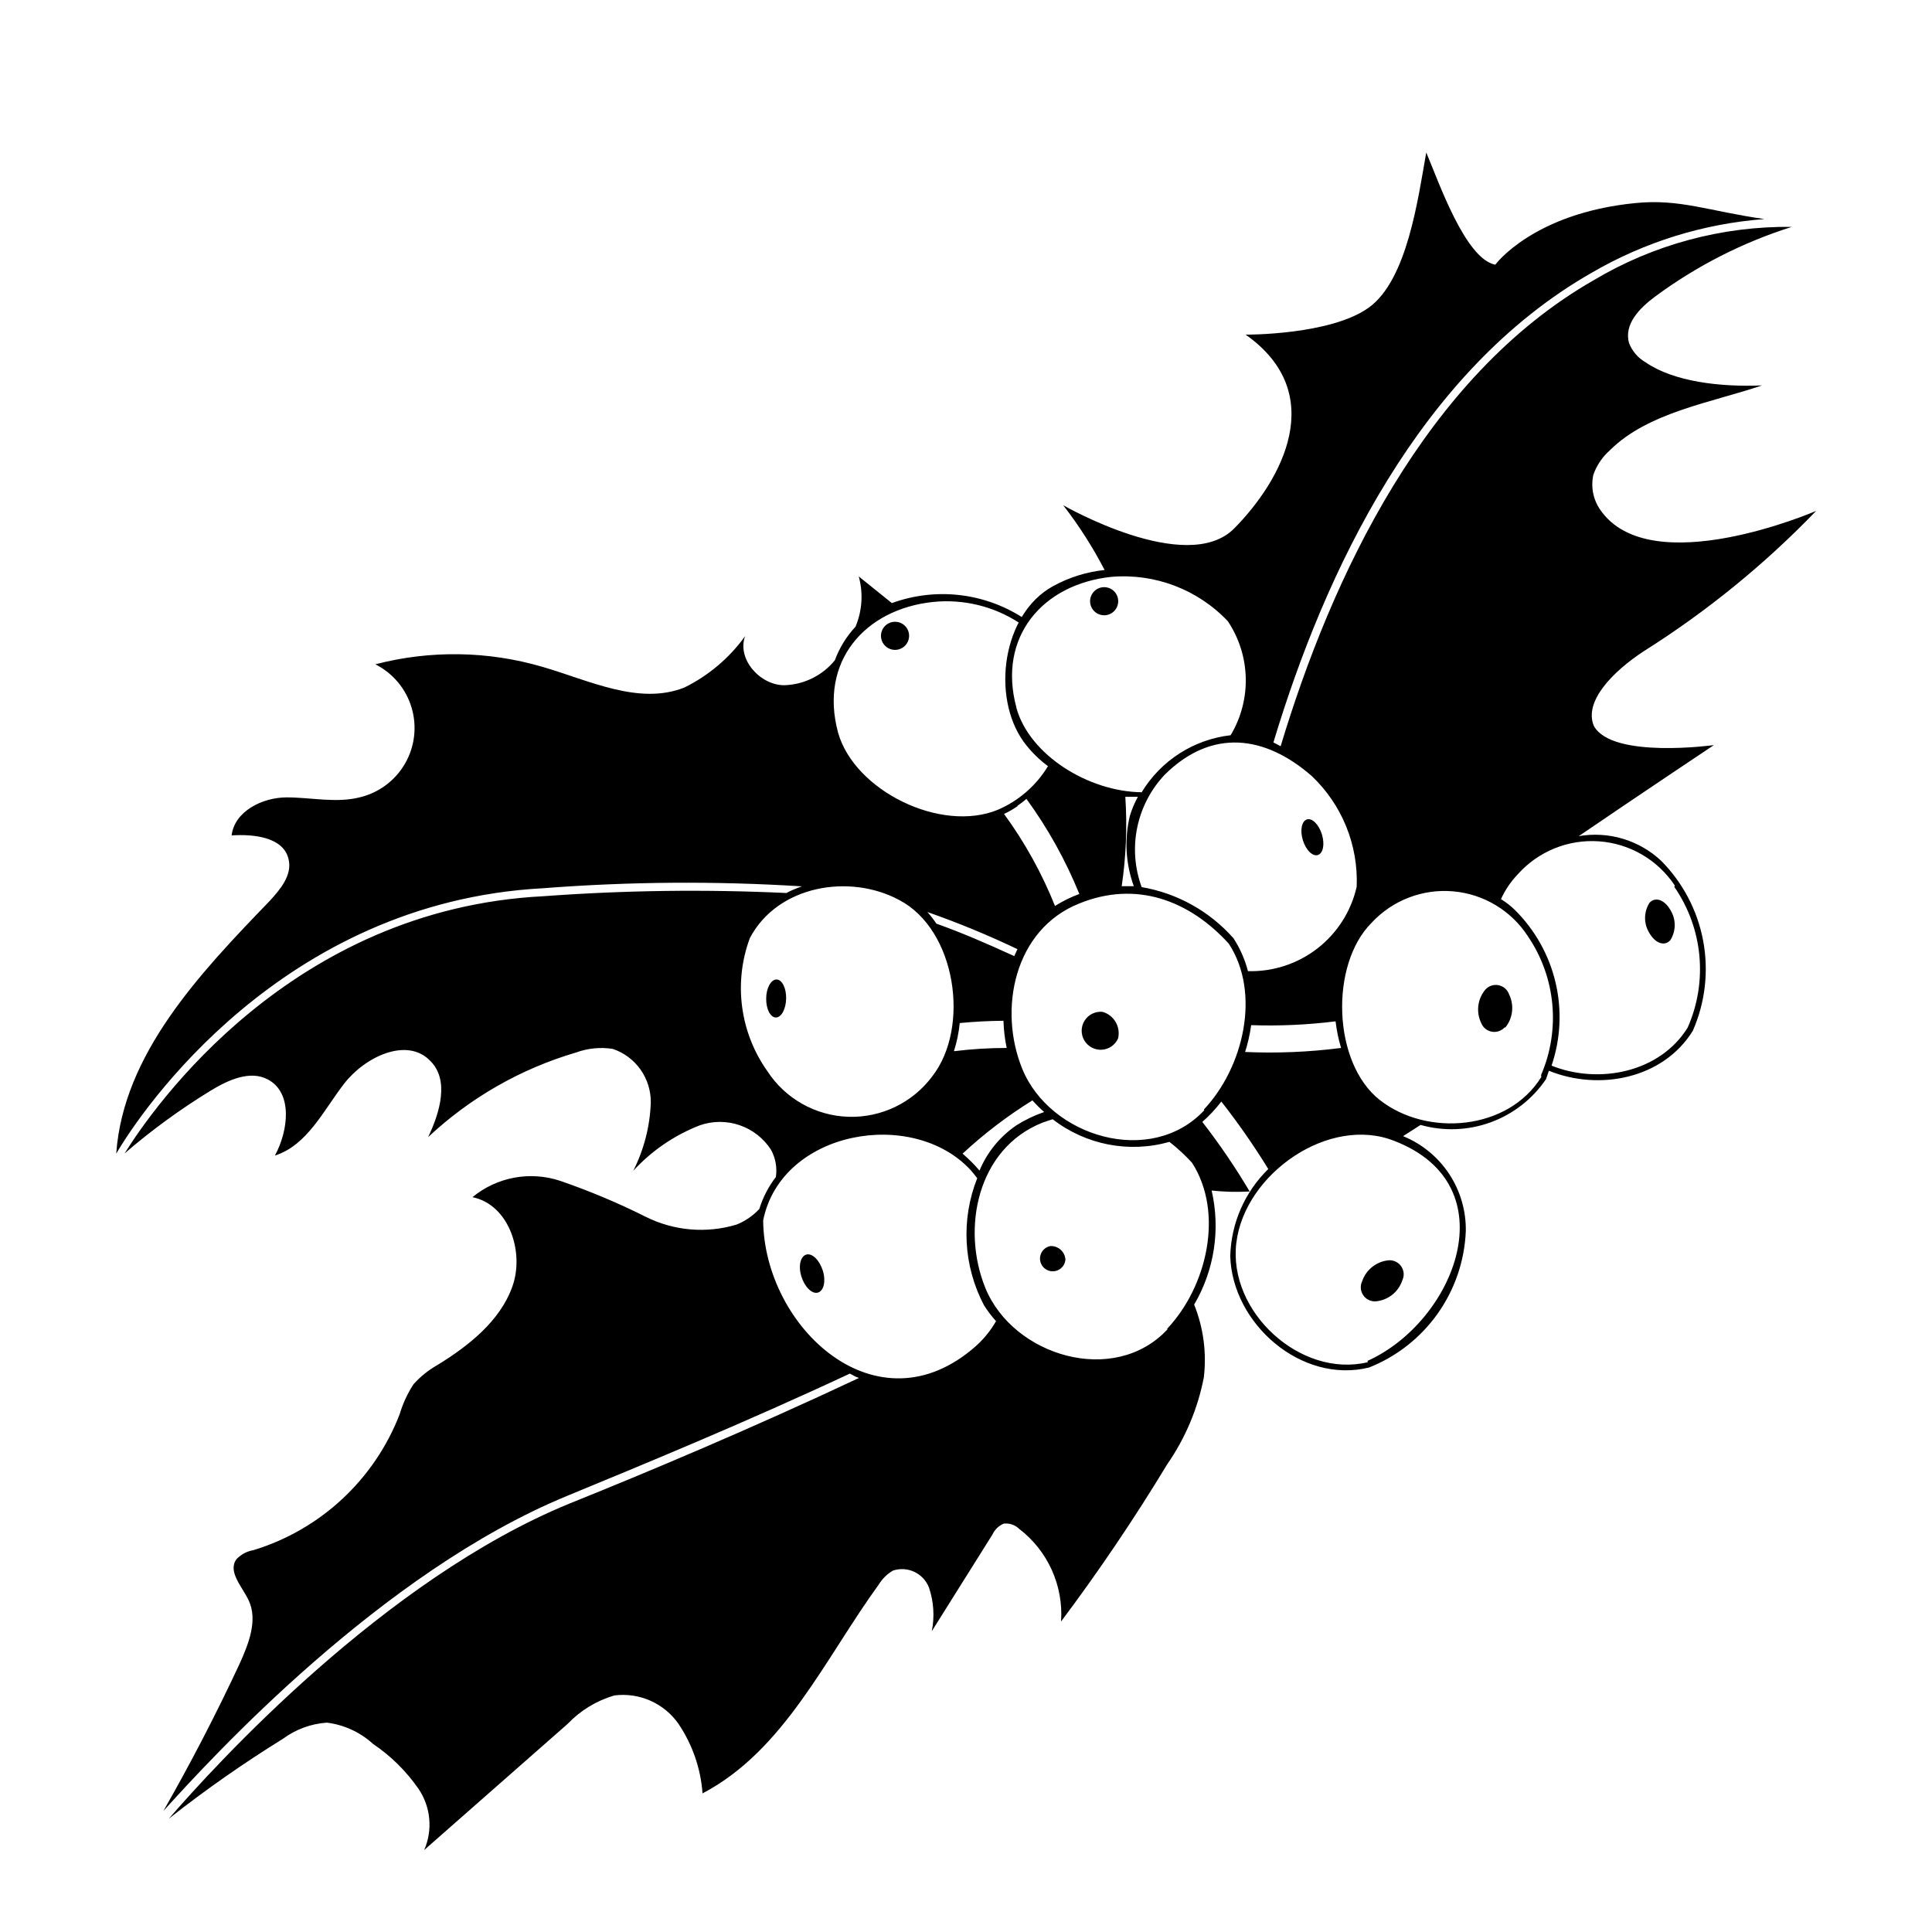 <?xml version="1.0" encoding="UTF-8"?>
<!-- Uploaded to: ICON Repo, www.iconrepo.com, Generator: ICON Repo Mixer Tools -->
<svg fill="#000000" width="800px" height="800px" version="1.1" viewBox="144 144 512 512" xmlns="http://www.w3.org/2000/svg">
 <g>
  <path d="m384.88 313.04c-0.215 1.492-1.309 2.703-2.769 3.074-1.457 0.371-2.996-0.172-3.902-1.375-0.902-1.203-0.992-2.836-0.227-4.133s2.234-2.004 3.727-1.797c0.984 0.137 1.871 0.66 2.469 1.457 0.594 0.793 0.848 1.793 0.703 2.773"/>
  <path d="m440.3 303.87c-0.219 1.492-1.312 2.703-2.769 3.074-1.461 0.371-3-0.172-3.902-1.375-0.906-1.207-0.996-2.836-0.23-4.133s2.234-2.004 3.727-1.797c0.984 0.137 1.871 0.66 2.469 1.453 0.594 0.797 0.848 1.797 0.707 2.777"/>
  <path d="m494.31 365.09c0.805 2.621 0.352 5.039-1.059 5.492s-3.176-1.309-3.981-3.93c-0.805-2.621-0.301-5.039 1.059-5.492s3.176 1.309 3.981 3.93"/>
  <path d="m347.05 408.61c0-2.719 1.258-5.039 2.719-5.039s2.621 2.266 2.57 5.039c-0.051 2.769-1.258 5.039-2.719 5.039-1.461 0-2.621-2.266-2.57-5.039"/>
  <path d="m356.37 482.27c-0.855-2.769-0.25-5.34 1.309-5.793 1.562-0.453 3.527 1.512 4.383 4.281 0.855 2.769 0.25 5.34-1.309 5.793-1.562 0.453-3.527-1.512-4.383-4.281"/>
  <path d="m586.66 393.15c-1.512 1.715-3.981 0.855-5.543-1.863v-0.004c-1.543-2.445-1.543-5.562 0-8.008 1.512-1.715 3.981-0.855 5.543 1.863 1.543 2.445 1.543 5.562 0 8.012"/>
  <path d="m542.83 416.17c-0.852 0.992-2.16 1.465-3.445 1.25-1.289-0.219-2.371-1.094-2.852-2.309-1.414-2.918-0.977-6.391 1.109-8.867 0.887-0.98 2.227-1.418 3.523-1.148 1.293 0.27 2.352 1.203 2.773 2.457 1.41 2.918 0.977 6.391-1.109 8.867"/>
  <path d="m508.57 488.87c-1.32 0.078-2.582-0.551-3.316-1.648s-0.836-2.504-0.262-3.691c1.047-3.082 3.812-5.258 7.055-5.543 1.316-0.078 2.578 0.551 3.316 1.648 0.734 1.098 0.832 2.5 0.258 3.691-1.031 3.09-3.805 5.269-7.051 5.543"/>
  <path d="m426.35 477.79c-0.098 1.285-0.918 2.398-2.109 2.879-1.195 0.477-2.555 0.234-3.512-0.625-0.957-0.859-1.344-2.188-0.992-3.426 0.348-1.238 1.367-2.168 2.633-2.402 2.078-0.086 3.844 1.5 3.981 3.574"/>
  <path d="m440.3 419.2c-0.766 1.727-2.434 2.883-4.324 2.992-1.887 0.105-3.676-0.855-4.633-2.484-0.953-1.633-0.918-3.664 0.102-5.258 1.016-1.594 2.84-2.484 4.723-2.305 3.047 0.859 4.871 3.973 4.133 7.055"/>
  <path d="m579.71 316.52c16.637-10.496 31.945-22.965 45.594-37.129 0 0-43.93 19.043-57.23-0.301-1.871-2.703-2.527-6.062-1.816-9.273 0.879-2.504 2.391-4.742 4.387-6.496 10.078-10.078 27.156-12.695 40.305-17.18-11.035 0.453-23.375-0.957-30.883-6.144l-0.004-0.004c-1.973-1.141-3.5-2.918-4.332-5.039-1.461-5.039 2.82-9.32 6.801-12.293 11-8.148 23.273-14.414 36.324-18.539-18.484-0.215-36.672 4.684-52.547 14.156-44.586 25.543-69.422 78.695-82.926 123.48l-1.914-1.008c13.652-45.344 38.793-98.496 84.387-124.49 13.977-8.137 29.617-12.996 45.746-14.207-14.66-2.066-22.418-5.441-34.258-4.231-27.055 2.672-37.082 16.324-37.082 16.324-8.012-1.562-15.113-22.32-18.289-29.727-2.215 12.445-5.039 33.605-15.113 41.012-10.078 7.406-32.746 7.254-32.746 7.254 22.168 15.668 9.574 38.594-3.023 51.34-12.594 12.746-45.344-6.144-45.344-6.144v-0.004c4.176 5.383 7.852 11.133 10.984 17.18-4.832 0.504-9.508 1.977-13.754 4.332-13.352 7.406-16.273 29.121-7.758 41.109v0.004c1.984 2.707 4.402 5.074 7.152 7l-0.656-0.453c-3.106 5.133-7.738 9.164-13.25 11.539-15.113 6.246-38.039-5.039-42.371-20.453-5.039-18.691 6.953-32.695 25.191-34.613 8.02-0.816 16.074 1.141 22.824 5.543l0.805-1.461c-10.301-6.574-23.078-7.969-34.559-3.781l-8.766-7.055-0.004 0.004c1.211 4.402 0.906 9.086-0.855 13.301-2.406 2.574-4.273 5.606-5.492 8.914-3.293 4.047-8.188 6.453-13.398 6.602-6.449 0-12.594-6.953-10.379-13-4.168 5.781-9.684 10.449-16.074 13.605-12.043 4.785-25.191-1.863-37.684-5.492-14.414-4.211-29.703-4.438-44.234-0.656 4.648 2.34 8.125 6.496 9.609 11.484 1.484 4.984 0.848 10.363-1.762 14.867-2.613 4.5-6.965 7.727-12.027 8.918-6.246 1.562-12.848 0-19.297 0s-13.855 3.68-14.609 10.078c5.996-0.402 13.855 0.504 15.113 6.398 0.957 4.133-2.215 7.91-5.039 10.984-18.539 19.195-38.793 40.559-40.656 66.957 6.547-11.242 43.832-66.609 113.05-70.336 22.848-1.77 45.793-1.938 68.668-0.504-1.418 0.484-2.801 1.074-4.133 1.762-21.457-1.008-42.961-0.723-64.387 0.855-66.855 3.375-103.28 55.824-110.99 68.168 7.16-6.172 14.809-11.75 22.875-16.68 4.637-2.82 10.43-5.441 15.113-2.922 6.648 3.527 5.441 13.551 1.863 20.152 8.566-2.719 12.848-11.941 18.34-19.043 5.492-7.106 16.676-12.496 22.871-5.996 5.039 5.039 2.519 13.602-0.605 20.152h0.004c11.129-10.438 24.555-18.117 39.195-22.418 3.109-1.137 6.453-1.465 9.723-0.957 2.973 1.004 5.551 2.922 7.363 5.484 1.809 2.562 2.762 5.637 2.715 8.773-0.223 6.277-1.805 12.43-4.637 18.035 4.879-5.309 10.91-9.43 17.633-12.039 3.41-1.191 7.121-1.203 10.535-0.035 3.418 1.172 6.344 3.453 8.309 6.484 1.223 2.207 1.68 4.758 1.309 7.254-1.957 2.535-3.441 5.402-4.383 8.465-1.672 1.797-3.719 3.207-5.996 4.129-7.973 2.414-16.57 1.695-24.031-2.016-7.367-3.691-14.977-6.891-22.773-9.57-7.969-2.644-16.742-1.008-23.223 4.332 9.621 1.965 13.855 14.461 10.578 23.68-3.273 9.219-11.738 15.82-19.949 20.855-2.344 1.332-4.453 3.031-6.25 5.039-1.605 2.461-2.844 5.144-3.676 7.961-6.707 17.332-21.012 30.617-38.793 36.023-1.723 0.289-3.297 1.137-4.484 2.418-2.316 3.273 1.512 7.203 3.223 10.781 2.57 5.34 0 11.688-2.418 17.027-6.18 13.234-12.898 26.199-20.152 38.895 12.746-14.105 57.688-63.176 106.91-83.48 19.648-8.113 47.258-19.445 75.016-32.445l1.512 0.805 0.906 0.352c-28.363 13.352-56.578 25.191-76.629 33.25-49.273 20.152-94.113 69.527-106.25 83.531v0.004c9.668-7.621 19.762-14.684 30.23-21.16 3.391-2.508 7.43-3.992 11.637-4.281 4.566 0.566 8.844 2.539 12.242 5.641 4.719 3.184 8.801 7.215 12.043 11.891 3.254 4.789 3.824 10.914 1.512 16.223l38.039-33.453h-0.004c3.387-3.543 7.644-6.129 12.344-7.508 3.258-0.418 6.57 0.062 9.574 1.395 3.004 1.332 5.582 3.465 7.457 6.164 3.68 5.473 5.871 11.812 6.348 18.391 21.715-11.387 32.445-35.719 46.754-55.418v-0.004c0.926-1.496 2.203-2.742 3.727-3.625 3.859-1.27 8.039 0.699 9.523 4.484 1.27 3.727 1.531 7.727 0.754 11.586l16.121-25.695c0.598-1.281 1.66-2.289 2.973-2.82 1.504-0.164 3.004 0.352 4.082 1.41 7.574 5.805 11.734 15.016 11.082 24.535 10.078-13.434 19.465-27.34 28.164-41.715 4.785-6.902 8.078-14.727 9.672-22.973 0.773-6.547-0.109-13.18-2.566-19.297 5.356-9.113 7.012-19.93 4.633-30.227 3.348 0.359 6.719 0.445 10.078 0.25-3.797-6.398-7.984-12.559-12.547-18.438 1.852-1.629 3.539-3.434 5.039-5.391 4.484 5.719 8.641 11.691 12.445 17.883-6.238 6.086-9.852 14.363-10.078 23.074 0.504 17.887 18.844 33.957 36.777 29.523 7.312-2.894 13.625-7.852 18.176-14.262s7.144-14.004 7.469-21.859c0.094-5.387-1.445-10.676-4.41-15.172-2.969-4.496-7.227-7.988-12.215-10.02l4.637-2.973c6.113 1.727 12.617 1.484 18.586-0.695s11.102-6.184 14.664-11.445c0.25-0.754 0.504-1.461 0.754-2.215 13.301 5.391 30.23 2.168 38.137-10.578l0.004-0.004c3.293-7.492 4.25-15.801 2.75-23.844-1.504-8.043-5.394-15.449-11.164-21.25-5.852-5.465-13.926-7.871-21.816-6.496 15.719-10.73 35.82-24.133 35.82-24.133s-26.902 3.727-31.789-5.039c-2.769-6.449 4.887-14.41 13.301-19.902zm-88.117 33.102c8.043 7.602 12.398 18.316 11.941 29.371-1.469 6.492-5.144 12.27-10.402 16.352-5.254 4.078-11.766 6.207-18.414 6.019-0.797-3.094-2.09-6.039-3.832-8.715-6.328-7.16-14.914-11.941-24.332-13.555-1.855-5.051-2.266-10.52-1.18-15.789 1.086-5.269 3.625-10.133 7.324-14.035 12.395-12.242 26.453-10.48 38.895 0.352zm-47.105 29.223h-3.223c1.156-7.84 1.477-15.777 0.957-23.68h3.324c-0.879 1.602-1.59 3.289-2.117 5.039-1.496 6.195-1.129 12.699 1.059 18.691zm-31.137-47.359c-5.039-18.691 6.953-32.695 25.191-34.613 11.527-0.977 22.875 3.344 30.836 11.742 2.973 4.449 4.625 9.652 4.758 15.004 0.133 5.352-1.254 10.629-4.004 15.223-9.773 1.117-18.48 6.699-23.578 15.113-14.055-0.148-29.727-9.824-33.203-22.367zm0.301 26.047c0.805-0.555 1.613-1.16 2.367-1.812h0.004c5.676 7.797 10.379 16.254 14.008 25.188-2.254 0.836-4.414 1.902-6.449 3.176-3.465-8.66-8-16.852-13.504-24.383 1.254-0.578 2.453-1.27 3.578-2.066zm0 37.938c-0.301 0.637-0.586 1.277-0.855 1.914-7.457-3.426-14.156-6.297-20.656-8.613l0.004-0.004c-0.719-1.074-1.512-2.102-2.371-3.07 8.152 2.856 16.141 6.152 23.934 9.875zm-16.828 27.004h0.004c0.762-2.391 1.266-4.859 1.512-7.356 3.863-0.371 7.727-0.57 11.586-0.605 0.074 2.422 0.359 4.832 0.859 7.203-4.648 0.004-9.293 0.289-13.906 0.859zm20.707 13.047h0.004c0.984 1.129 2.047 2.191 3.176 3.176-2.586 0.883-5.055 2.066-7.359 3.527-4.352 2.961-7.75 7.129-9.773 11.988-1.375-1.609-2.875-3.106-4.484-4.484 5.695-5.289 11.887-10.012 18.492-14.105zm-70.176-7.656c-7.277-10.27-9.012-23.469-4.637-35.266 7.356-13.957 26.398-17.18 39.598-10.078 15.113 7.91 18.844 33.805 8.715 46.754h0.004c-5.215 6.977-13.504 10.965-22.207 10.684s-16.723-4.797-21.473-12.094zm55.215 72.902c-26.148 23.074-56.074-5.039-56.324-33.352 4.785-23.832 39.551-29.926 54.914-13.402 0.656 0.707 1.211 1.461 1.812 2.215h0.004c-4.356 10.961-3.695 23.277 1.812 33.707 0.934 1.484 1.992 2.883 3.172 4.18-1.422 2.496-3.246 4.742-5.391 6.652zm50.785-4.434c-14.156 15.113-40.859 7.004-48.215-10.984-6.449-15.82-2.117-36.98 15.113-43.832 0.906-0.352 1.812-0.605 2.719-0.906h0.004c8.773 6.801 20.254 9.027 30.934 5.996 2.152 1.676 4.156 3.527 5.996 5.543 8.562 13.348 3.879 32.848-6.551 43.93zm9.773-58.09c-14.156 15.113-40.859 7.004-48.215-10.984-6.449-15.82-2.117-36.98 15.113-43.832 15.113-6.144 29.172-0.805 39.598 10.629 8.617 13.152 3.883 32.852-6.547 43.934zm10.73-15.113c0.789-2.434 1.363-4.926 1.715-7.457 7.473 0.254 14.949-0.086 22.367-1.008 0.281 2.387 0.77 4.75 1.461 7.051-8.484 1.09-17.047 1.445-25.594 1.059zm32.598 81.867c-17.785 4.281-37.082-13.352-34.812-31.691 2.266-18.34 24.637-33.805 41.867-26.953 30.531 11.789 15.969 47.914-7.106 58.293zm45.996-75.57c-8.766 14.156-30.23 15.922-42.773 6.098s-13.301-35.871-2.215-46.953v-0.004c5.527-5.973 13.5-9.059 21.605-8.359 8.109 0.699 15.438 5.106 19.859 11.938 7.359 10.844 8.668 24.695 3.477 36.727zm35.266-50.383h0.004c7.578 10.969 8.914 25.086 3.527 37.281-7.356 11.891-23.527 15.113-36.074 10.078 2.41-7.086 2.781-14.707 1.07-21.992-1.711-7.285-5.434-13.945-10.742-19.219-1.133-1.109-2.383-2.09-3.731-2.922 1.102-2.418 2.598-4.633 4.434-6.551 5.43-6.098 13.379-9.336 21.527-8.762 8.145 0.57 15.562 4.887 20.09 11.684z"/>
 </g>
</svg>